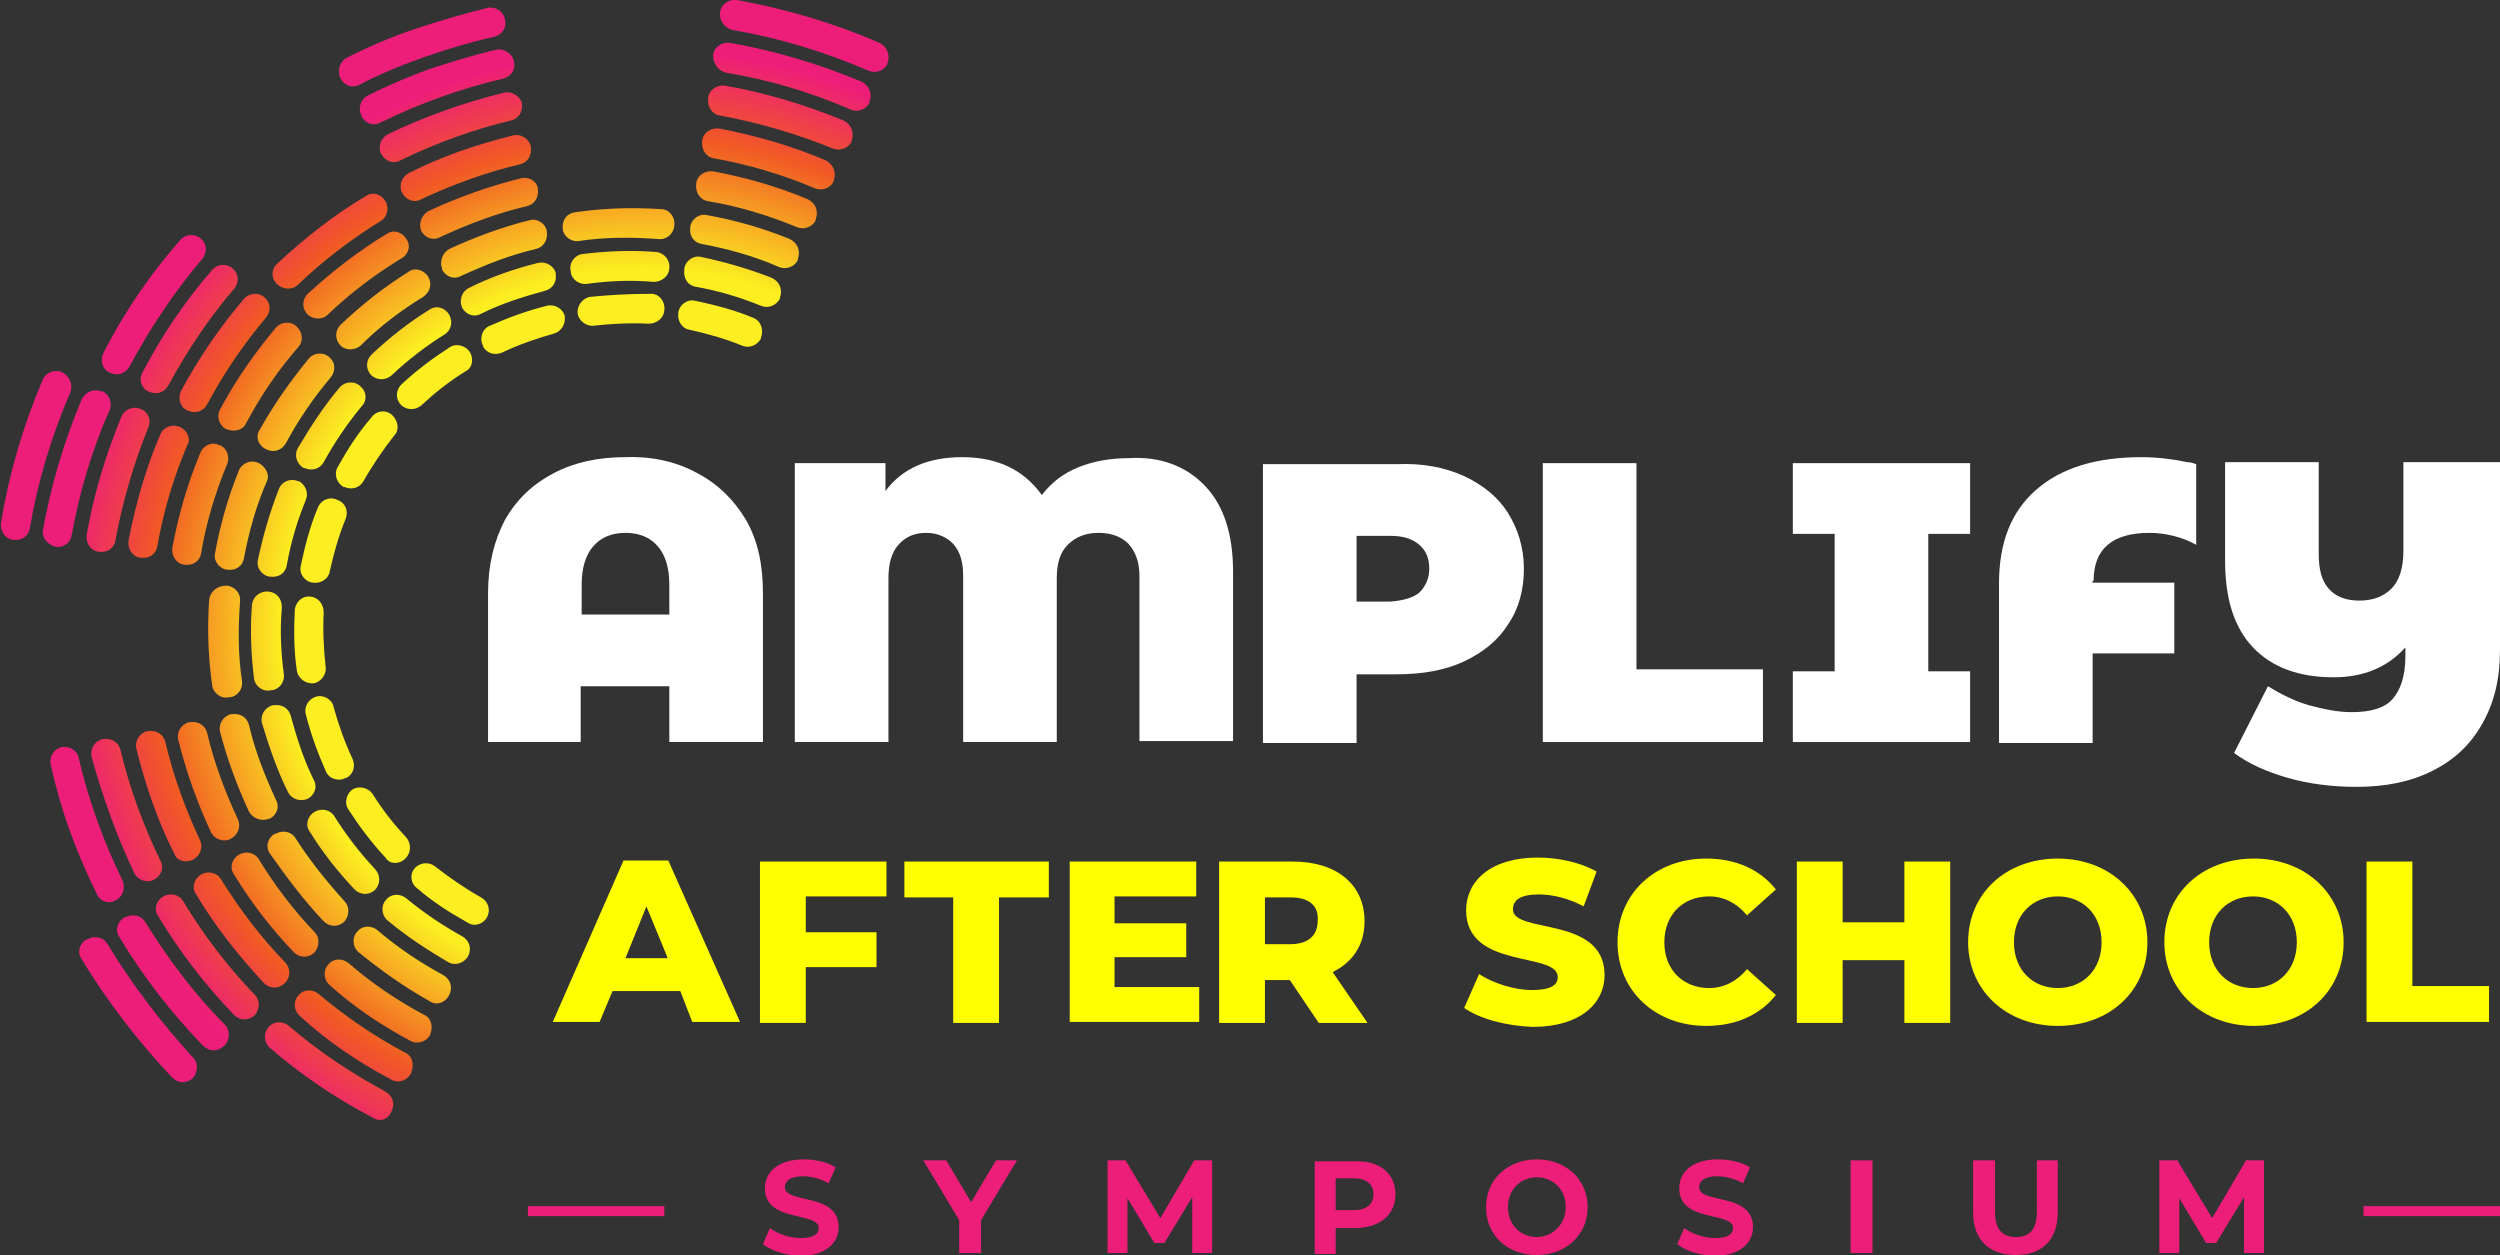 <?xml version="1.0" encoding="UTF-8"?>
<svg xmlns="http://www.w3.org/2000/svg" width="251" height="126" viewBox="0 0 251 126" fill="none">
  <rect x="0" y="0" width="251" height="126" fill="#333333" stroke="none"/>
  <g clip-path="url(#clip0_968_763)">
    <path d="M43 27.8C43.4 28.5 43.2 29.3 42.5 29.8C40.2 31.2 38.1 32.8 36.2 34.7C35.6 35.2 34.7 35.2 34.2 34.7C33.6 34.1 33.6 33.2 34.2 32.6C36.3 30.6 38.6 28.8 41 27.3C41.6 26.8 42.6 27.1 43 27.8ZM45.1 31.6C44.7 30.9 43.8 30.6 43.1 31.1C41 32.4 39.1 33.9 37.3 35.6C36.7 36.2 36.7 37.1 37.3 37.7C37.9 38.2 38.7 38.2 39.3 37.7C41 36.1 42.7 34.8 44.6 33.6C45.3 33.2 45.5 32.3 45.1 31.6ZM40.8 24C40.4 23.3 39.5 23 38.8 23.5C36 25.2 33.4 27.2 30.9 29.5C30.3 30.1 30.3 31 30.9 31.6C31.5 32.1 32.4 32.1 32.9 31.6C35.2 29.4 37.6 27.6 40.2 26C41 25.6 41.3 24.7 40.8 24ZM48.9 92.1C49.3 91.3 49 90.5 48.3 90.1C46.7 89.2 45.1 88.1 43.7 87C43.1 86.5 42.2 86.6 41.7 87.1C41.1 87.7 41.2 88.7 41.9 89.2C43.4 90.5 45.1 91.6 46.9 92.6C47.6 93.1 48.5 92.8 48.9 92.1ZM47 96C47.4 95.2 47.1 94.4 46.4 94C44.4 92.9 42.5 91.6 40.8 90.2C40.2 89.7 39.3 89.7 38.8 90.3C38.2 90.9 38.3 91.9 38.9 92.4C40.8 94 42.8 95.3 45 96.6C45.7 97 46.6 96.7 47 96ZM47.2 35.4C46.8 34.7 45.8 34.4 45.1 34.9C43.4 36 41.8 37.2 40.3 38.6C39.7 39.2 39.7 40.1 40.3 40.7C40.9 41.2 41.7 41.2 42.3 40.7C43.7 39.4 45.1 38.3 46.7 37.3C47.4 37 47.6 36.1 47.2 35.4ZM45.1 99.9C45.5 99.1 45.2 98.3 44.5 97.9C42.1 96.6 39.9 95.1 37.9 93.4C37.3 92.9 36.4 92.9 35.9 93.5C35.3 94.1 35.4 95.1 36 95.6C38.2 97.4 40.6 99.1 43.1 100.5C43.8 101 44.7 100.7 45.1 99.9ZM26.7 45.1C27.5 45.5 28.3 45.2 28.7 44.5C30 42.1 31.5 39.9 33.2 37.9C33.7 37.3 33.7 36.4 33.1 35.9C32.5 35.3 31.5 35.4 31 36C29.2 38.2 27.5 40.6 26.1 43.1C25.6 43.8 25.9 44.7 26.7 45.1ZM19.4 86.3C20.1 85.9 20.4 85.1 20.1 84.4C18.6 81.2 17.4 77.9 16.6 74.5C16.4 73.7 15.7 73.3 14.9 73.4H14.8C14 73.6 13.5 74.4 13.7 75.2C14.6 78.8 15.8 82.4 17.5 85.7C17.7 86.4 18.6 86.7 19.4 86.3ZM23.2 84.2C23.9 83.8 24.2 83 23.9 82.3C22.6 79.5 21.5 76.6 20.8 73.6C20.6 72.8 19.9 72.4 19.1 72.5H19C18.2 72.7 17.7 73.5 17.9 74.3C18.7 77.5 19.8 80.6 21.2 83.6C21.6 84.3 22.5 84.6 23.2 84.2ZM29.5 95.6C30.1 96.2 31 96.2 31.6 95.6C32.1 95 32.1 94.1 31.6 93.6C29.4 91.3 27.6 88.9 26 86.3C25.6 85.6 24.7 85.4 24 85.8C23.3 86.2 23 87.1 23.5 87.8C25.2 90.6 27.2 93.2 29.5 95.6ZM14.2 41.1C13.4 40.7 12.5 41.1 12.2 41.8C10.6 45.7 9.4 49.7 8.7 53.7C8.6 54.5 9.1 55.3 9.9 55.4H10C10.8 55.5 11.5 55 11.6 54.2C12.3 50.4 13.4 46.6 14.9 42.9C15.2 42.2 14.9 41.4 14.2 41.1ZM29.8 32.8C29.2 32.2 28.2 32.3 27.7 32.9C25.6 35.4 23.7 38.1 22.1 41.1C21.7 41.8 22 42.7 22.7 43.1H22.8C23.5 43.4 24.4 43.2 24.7 42.5C26.2 39.7 27.9 37.2 29.9 34.9C30.5 34.3 30.4 33.4 29.8 32.8ZM20.1 45.5C18.8 48.6 17.9 51.8 17.3 55C17.2 55.8 17.7 56.6 18.5 56.7H18.6C19.4 56.8 20.1 56.3 20.2 55.5C20.7 52.5 21.6 49.5 22.8 46.6C23.1 45.9 22.8 45 22.1 44.7H22C21.3 44.3 20.4 44.7 20.1 45.5ZM18.1 42.9C17.3 42.5 16.4 42.9 16.1 43.6C14.6 47.1 13.6 50.7 12.9 54.3C12.8 55.1 13.3 55.9 14.1 56H14.2C15 56.1 15.7 55.6 15.8 54.8C16.4 51.4 17.4 48 18.8 44.7C19.2 44.1 18.8 43.2 18.1 42.9ZM28 49.1C27.1 51.4 26.4 53.8 25.9 56.2C25.7 57 26.3 57.8 27.1 57.9H27.2C28 58 28.7 57.5 28.8 56.7C29.2 54.5 29.8 52.4 30.7 50.2C31 49.5 30.7 48.7 30 48.3H29.9C29.2 48 28.3 48.3 28 49.1ZM41.2 104.5C41.9 104.9 42.8 104.6 43.2 103.9V103.8C43.5 103.1 43.3 102.2 42.6 101.9C39.8 100.4 37.3 98.7 35 96.7C34.4 96.2 33.5 96.2 33 96.8C32.4 97.4 32.5 98.4 33.1 98.9C35.4 101 38.2 102.9 41.2 104.5ZM35.6 89.3C36.2 89.9 37.1 89.9 37.7 89.3C38.2 88.7 38.2 87.9 37.7 87.3C36.1 85.6 34.8 83.9 33.6 82C33.2 81.3 32.3 81.1 31.6 81.5C30.9 81.9 30.6 82.8 31.1 83.5C32.4 85.6 33.9 87.5 35.6 89.3ZM31.9 69.9C31 70.1 30.5 70.9 30.7 71.7C31.2 73.7 31.9 75.6 32.7 77.4C33 78.2 34 78.5 34.7 78.1H34.8C35.5 77.7 35.7 76.9 35.4 76.2C34.6 74.5 34 72.8 33.5 71C33.4 70.3 32.6 69.8 31.9 69.9ZM40.7 86.2C41.3 85.6 41.3 84.7 40.8 84.1C39.5 82.7 38.4 81.3 37.4 79.7C37 79.1 36.1 78.9 35.5 79.2C34.8 79.6 34.5 80.6 35 81.3C36.1 83 37.3 84.6 38.7 86.1C39.1 86.8 40.1 86.8 40.7 86.2ZM33.9 50.2C33.1 49.8 32.2 50.2 31.9 51C31.1 52.9 30.6 54.9 30.2 56.8C30 57.6 30.6 58.4 31.4 58.5H31.5C32.2 58.6 33 58.1 33.1 57.4C33.5 55.6 34 53.8 34.7 52.1C35 51.3 34.7 50.5 33.9 50.2ZM27 59.4C26.1 59.3 25.4 59.9 25.3 60.7C25.1 63.2 25.2 65.6 25.5 68.1C25.6 68.9 26.4 69.5 27.2 69.3H27.3C28.1 69.2 28.6 68.4 28.5 67.7C28.2 65.5 28.1 63.2 28.3 61C28.3 60.1 27.8 59.5 27 59.4ZM28.9 79.5C29.3 80.3 30.2 80.5 30.9 80.2C31.6 79.8 31.9 79 31.5 78.3C30.5 76.3 29.8 74.1 29.2 71.9C29 71.1 28.3 70.7 27.5 70.8H27.4C26.6 71 26.1 71.8 26.3 72.6C27 74.9 27.8 77.3 28.9 79.5ZM29.6 61.2C29.5 63.2 29.5 65.3 29.8 67.3C29.9 68.1 30.7 68.7 31.5 68.6C32.2 68.5 32.8 67.7 32.7 67C32.5 65.2 32.4 63.3 32.5 61.5C32.5 60.7 32 60 31.2 59.9H31.1C30.4 59.8 29.7 60.4 29.6 61.2ZM25 81.5C25.4 82.2 26.3 82.5 27 82.2H27.1C27.8 81.8 28.1 81 27.7 80.3C26.6 77.9 25.6 75.4 25 72.8C24.8 72 24.1 71.6 23.3 71.7H23.2C22.4 71.9 21.9 72.7 22.1 73.5C22.8 76.2 23.8 78.9 25 81.5ZM21 60.2C20.8 63.1 20.9 66 21.3 68.8C21.4 69.6 22.2 70.2 23 70H23.1C23.9 69.9 24.4 69.1 24.3 68.4C23.9 65.8 23.9 63.1 24.1 60.4C24.2 59.6 23.6 58.9 22.8 58.8H22.7C21.8 58.8 21.1 59.4 21 60.2ZM32.5 92.5C33.1 93.1 34 93.1 34.6 92.5C35.1 91.9 35.1 91 34.6 90.5C32.8 88.5 31.1 86.4 29.7 84.2C29.3 83.5 28.4 83.3 27.7 83.7H27.6C26.9 84.1 26.6 85 27.1 85.7C28.8 88.1 30.5 90.4 32.5 92.5ZM26 46.5C25.2 46.1 24.3 46.5 24 47.2C22.9 49.9 22.1 52.7 21.6 55.5C21.4 56.3 22 57.1 22.8 57.2H22.9C23.7 57.3 24.4 56.8 24.5 56C25 53.4 25.7 50.8 26.8 48.3C27.1 47.7 26.7 46.9 26 46.5ZM36.2 38.8C35.6 38.2 34.6 38.3 34.1 38.9C32.5 40.8 31.2 42.8 29.9 45C29.5 45.7 29.8 46.6 30.5 47H30.6C31.3 47.3 32.1 47.1 32.5 46.4C33.6 44.4 34.9 42.5 36.3 40.8C36.9 40.2 36.8 39.3 36.2 38.8ZM39.3 108.4C40 108.8 40.9 108.5 41.3 107.7V107.6C41.6 106.9 41.4 106 40.7 105.7C37.5 104 34.6 102 32 99.8C31.4 99.3 30.5 99.3 30 99.9C29.4 100.5 29.5 101.5 30.1 102C32.8 104.5 35.9 106.6 39.3 108.4ZM39.4 41.7C38.8 41.1 37.8 41.2 37.3 41.9C36 43.4 34.9 45.1 33.9 46.9C33.5 47.6 33.8 48.5 34.5 48.9H34.6C35.3 49.2 36.1 49 36.5 48.3C37.4 46.7 38.5 45.1 39.6 43.7C40.1 43.2 40 42.3 39.4 41.7ZM13.5 87.7C13.9 88.4 14.8 88.7 15.5 88.3C16.2 87.9 16.5 87.1 16.1 86.4C14.4 82.9 13 79.1 12.1 75.3C11.9 74.5 11.2 74.1 10.4 74.2H10.3C9.5 74.4 9 75.2 9.2 76C10.3 80 11.7 83.9 13.5 87.7ZM18.8 41.2C19.6 41.6 20.4 41.3 20.8 40.6C22.5 37.4 24.5 34.5 26.7 31.9C27.2 31.3 27.2 30.4 26.6 29.9C26 29.3 25 29.4 24.5 30C22.1 32.8 20 35.9 18.2 39.2C17.8 40 18.1 40.9 18.8 41.2ZM14.9 39.3C15.7 39.7 16.5 39.4 16.9 38.7C18.8 35.2 21 31.9 23.5 29C24 28.4 24 27.5 23.4 27C22.8 26.4 21.8 26.5 21.3 27.1C18.6 30.2 16.3 33.6 14.3 37.4C13.9 38.1 14.2 39 14.9 39.3ZM11 37.4C11.8 37.8 12.6 37.5 13 36.8C15.1 32.9 17.5 29.3 20.3 26C20.8 25.4 20.8 24.5 20.2 24C19.6 23.4 18.6 23.5 18.1 24.1C15.1 27.5 12.5 31.3 10.4 35.4C10 36.2 10.3 37.1 11 37.4ZM49.8 5C47.6 5.5 45.4 6.2 43.2 6.9C41 7.7 38.9 8.6 36.9 9.6C36.2 10 35.9 10.9 36.3 11.6V11.7C36.7 12.4 37.5 12.7 38.2 12.3C42.1 10.4 46.2 8.9 50.5 7.9C51.3 7.7 51.8 7 51.6 6.2V6.1C51.4 5.4 50.6 4.8 49.8 5ZM6.3 37.4C5.5 37 4.6 37.4 4.3 38.1C2.3 42.8 0.9 47.6 0.1 52.5C8.16183e-05 53.3 0.5 54.1 1.3 54.2H1.4C2.2 54.3 2.9 53.8 3 53C3.8 48.3 5.2 43.7 7.1 39.3C7.3 38.6 7 37.8 6.3 37.4ZM27.9 28.6C28.5 29.1 29.4 29.1 29.9 28.6C32.5 26.1 35.3 24 38.2 22.2C38.9 21.8 39.1 20.9 38.7 20.2C38.3 19.5 37.4 19.2 36.7 19.7C33.5 21.6 30.6 23.9 27.8 26.5C27.2 27.1 27.2 28 27.9 28.6ZM34.2 7.9C34.6 8.6 35.4 8.9 36.1 8.5C38.2 7.4 40.4 6.5 42.7 5.7C45 4.9 47.3 4.2 49.6 3.7C50.4 3.5 50.9 2.8 50.7 2V1.9C50.5 1.1 49.7 0.6 48.9 0.8C46.5 1.4 44.1 2.1 41.7 2.9C39.3 3.7 37 4.7 34.8 5.8C34.1 6.2 33.8 7.1 34.2 7.9ZM14.6 92.6C14.2 91.9 13.3 91.7 12.6 92.1H12.5C11.8 92.5 11.5 93.4 12 94.1C14.4 98.1 17.2 101.7 20.4 105C21 105.6 21.9 105.6 22.5 105L22.6 104.9C23.1 104.3 23.1 103.4 22.6 102.9C19.5 99.8 16.9 96.3 14.6 92.6ZM28.6 98.7C29.2 98.1 29.2 97.2 28.6 96.6C26.1 94 24 91.2 22.2 88.3C21.8 87.6 20.9 87.4 20.2 87.8C19.5 88.2 19.2 89.1 19.7 89.8C21.6 93 23.9 95.9 26.5 98.7C27.1 99.3 28 99.3 28.6 98.7ZM18.4 90.5C18 89.8 17.1 89.6 16.4 90C15.7 90.4 15.4 91.3 15.9 92C18 95.5 20.6 98.9 23.5 101.9C24.1 102.5 25 102.5 25.6 101.9C26.1 101.3 26.1 100.4 25.6 99.9C22.8 97 20.4 93.8 18.4 90.5ZM39.3 111.6C39.7 110.8 39.4 110 38.7 109.6C35.2 107.7 31.9 105.5 29 103C28.4 102.5 27.5 102.5 27 103.1C26.4 103.7 26.5 104.7 27.1 105.2C30.2 107.9 33.6 110.2 37.4 112.2C38.1 112.7 39 112.4 39.3 111.6ZM67.2 27C67.3 26.1 66.7 25.4 65.9 25.3C63.4 25.1 61 25.2 58.5 25.5C57.7 25.6 57.1 26.4 57.3 27.2V27.3C57.4 28.1 58.2 28.6 58.9 28.5C61.1 28.2 63.4 28.1 65.6 28.3C66.4 28.3 67.1 27.8 67.2 27ZM5.6 54.9C6.4 55 7.1 54.5 7.2 53.7C8 49.4 9.2 45.2 11 41.2C11.3 40.5 11 39.6 10.3 39.3H10.2C9.5 39 8.6 39.3 8.2 40.1C6.4 44.4 5.1 48.8 4.3 53.3C4.2 54 4.8 54.7 5.6 54.9ZM11.6 90.4C12.4 90 12.6 89.1 12.3 88.4C10.4 84.5 8.9 80.4 7.9 76.1C7.8 75.4 7 74.9 6.3 75H6.2C5.4 75.2 4.9 76 5.1 76.8C5.6 79 6.2 81.2 7 83.4C7.8 85.6 8.7 87.7 9.7 89.7C10 90.5 10.9 90.8 11.6 90.4ZM10.8 94.8C10.4 94.1 9.5 93.9 8.8 94.3H8.7C8 94.7 7.7 95.6 8.2 96.3C10.8 100.6 13.9 104.6 17.3 108.2C17.9 108.8 18.8 108.8 19.4 108.2C19.9 107.6 19.9 106.7 19.4 106.2C16.2 102.7 13.3 98.9 10.8 94.8ZM50.6 9.3C46.6 10.3 42.6 11.7 38.9 13.5C38.2 13.9 37.9 14.8 38.3 15.5C38.7 16.2 39.5 16.5 40.2 16.1C43.7 14.4 47.5 13 51.3 12.1C52.1 11.9 52.5 11.2 52.4 10.4V10.3C52.2 9.7 51.4 9.1 50.6 9.3ZM70.5 24.5C73.1 25 75.7 25.7 78.2 26.8C78.9 27.1 79.8 26.8 80.1 26.1V26C80.4 25.2 80.1 24.4 79.3 24C76.6 22.9 73.8 22.1 71 21.6C70.2 21.4 69.4 22 69.3 22.8V22.9C69.2 23.7 69.7 24.4 70.5 24.5ZM72.3 11.6C76.1 12.3 79.9 13.4 83.6 14.9C84.3 15.2 85.2 14.9 85.5 14.2V14.1C85.8 13.4 85.5 12.5 84.7 12.1C80.8 10.5 76.8 9.3 72.8 8.6C72 8.5 71.2 9 71.1 9.8V9.9C71 10.7 71.5 11.5 72.3 11.6ZM71.1 20.2C74.1 20.7 77.1 21.6 80 22.8C80.7 23.1 81.6 22.8 81.9 22.1V22C82.2 21.2 81.9 20.4 81.1 20C78 18.7 74.8 17.8 71.6 17.2C70.8 17.1 70 17.6 69.9 18.4V18.5C69.8 19.3 70.3 20.1 71.1 20.2ZM71.7 15.9C75.1 16.5 78.5 17.5 81.8 18.9C82.5 19.2 83.4 18.9 83.7 18.2V18.1C84 17.4 83.7 16.5 82.9 16.1C79.4 14.6 75.8 13.6 72.2 12.9C71.4 12.8 70.6 13.3 70.5 14.1V14.2C70.4 15 70.9 15.8 71.7 15.9ZM59.3 29.8C58.5 29.9 57.9 30.7 58 31.5C58.1 32.2 58.9 32.8 59.6 32.7C61.4 32.5 63.3 32.4 65.1 32.5C65.9 32.5 66.6 32 66.7 31.2V31.1C66.8 30.3 66.2 29.5 65.4 29.5C63.3 29.5 61.3 29.6 59.3 29.8ZM73.5 3C78.2 3.8 82.8 5.2 87.2 7.1C87.9 7.4 88.8 7.1 89.1 6.4V6.3C89.4 5.6 89.1 4.7 88.3 4.3C83.7 2.3 78.9 0.9 74 -1.60392e-05C73.2 -0.1 72.4 0.4 72.3 1.2V1.3C72.2 2.1 72.8 2.8 73.5 3ZM72.9 7.3C77.1 8 81.3 9.2 85.4 11C86.1 11.3 87 11 87.3 10.3V10.2C87.6 9.5 87.3 8.6 86.5 8.2C82.2 6.4 77.8 5.1 73.3 4.3C72.5 4.2 71.7 4.7 71.6 5.5V5.6C71.6 6.4 72.1 7.1 72.9 7.3ZM56.5 23C56.6 23.8 57.4 24.3 58.1 24.2C60.7 23.8 63.4 23.8 66.1 24C66.9 24.1 67.6 23.5 67.7 22.7V22.6C67.8 21.8 67.2 21 66.4 21C63.5 20.8 60.6 20.9 57.8 21.3C56.9 21.4 56.4 22.1 56.5 23ZM53.2 22.1C50.4 22.8 47.7 23.8 45.1 25C44.4 25.4 44.1 26.3 44.4 27V27.1C44.8 27.8 45.6 28.1 46.3 27.7C48.7 26.6 51.2 25.6 53.8 25C54.6 24.8 55 24.1 54.9 23.3V23.2C54.8 22.5 54 21.9 53.2 22.1ZM54 26.4C51.6 27 49.3 27.8 47.1 28.9C46.3 29.3 46.1 30.2 46.4 30.9C46.8 31.6 47.6 31.9 48.3 31.5C50.3 30.5 52.5 29.8 54.7 29.2C55.5 29 55.9 28.3 55.8 27.5V27.4C55.6 26.7 54.8 26.2 54 26.4ZM52.3 17.9C49.1 18.7 46 19.8 43 21.2C42.3 21.6 42 22.5 42.3 23.2C42.7 23.9 43.5 24.2 44.2 23.8C47 22.5 49.9 21.4 52.9 20.7C53.7 20.5 54.1 19.8 54 19V18.9C53.9 18.2 53.1 17.7 52.3 17.9ZM69.2 33.1C71 33.5 72.8 34 74.5 34.7C75.2 35 76 34.7 76.4 34V33.9C76.7 33.1 76.4 32.2 75.6 31.9C73.7 31.1 71.7 30.6 69.8 30.2C69 30 68.2 30.6 68.1 31.4V31.5C68 32.2 68.5 33 69.2 33.1ZM69.9 28.8C72.1 29.2 74.2 29.8 76.4 30.7C77.1 31 77.9 30.7 78.3 30V29.9C78.6 29.1 78.3 28.3 77.5 27.9C75.2 27 72.8 26.3 70.4 25.8C69.6 25.6 68.8 26.2 68.7 27V27.1C68.6 28 69.1 28.7 69.9 28.8ZM51.5 13.6C47.9 14.5 44.3 15.7 41 17.4C40.3 17.8 40 18.7 40.4 19.4C40.8 20.1 41.6 20.4 42.3 20C45.5 18.5 48.8 17.3 52.2 16.5C53 16.3 53.4 15.6 53.3 14.8V14.7C53.1 13.9 52.3 13.4 51.5 13.6ZM54.9 30.7C52.9 31.2 51 31.9 49.2 32.7C48.4 33 48.1 34 48.5 34.7V34.8C48.9 35.5 49.7 35.7 50.4 35.4C52.1 34.6 53.8 34 55.6 33.5C56.3 33.3 56.8 32.6 56.7 31.8V31.7C56.5 31 55.7 30.5 54.9 30.7Z" fill="url(#paint0_radial_968_763)"></path>
    <path d="M70 47.5C72.1 48.6 73.7 50.2 74.9 52.2C76.1 54.3 76.6 56.7 76.6 59.6V74.5H67.2V68.9H58.3V74.5H49V59.6C49 56.7 49.6 54.3 50.7 52.2C51.9 50.1 53.5 48.6 55.6 47.5C57.7 46.4 60.1 45.9 62.8 45.9C65.6 45.8 68 46.4 70 47.5ZM67.2 61.7V58.7C67.2 57 66.8 55.7 66 54.8C65.2 53.9 64.1 53.5 62.8 53.5C61.5 53.5 60.4 53.9 59.6 54.8C58.8 55.7 58.4 57 58.4 58.7V61.7H67.2Z" fill="white"></path>
    <path d="M121 48.8C122.9 50.8 123.8 53.7 123.8 57.4V74.4H114.4V57.8C114.4 56.4 114 55.4 113.3 54.6C112.6 53.9 111.6 53.5 110.3 53.5C109 53.5 108 53.9 107.2 54.7C106.4 55.5 106.1 56.6 106.1 58.1V74.5H96.7V57.8C96.7 56.4 96.4 55.4 95.7 54.6C95 53.9 94.1 53.5 93 53.5C91.8 53.5 90.9 53.9 90.2 54.7C89.5 55.5 89.2 56.6 89.2 58.1V74.5H79.8V46.5H88.9V49.3C90.6 47 93.2 45.9 96.6 45.9C100.2 45.9 102.8 47.2 104.6 49.7C105.6 48.4 106.8 47.5 108.3 46.9C109.8 46.3 111.5 46 113.3 46C116.5 45.8 119.1 46.8 121 48.8Z" fill="white"></path>
    <path d="M147 47.8C148.9 48.7 150.4 49.9 151.4 51.5C152.4 53.1 153 55 153 57.1C153 59.2 152.5 61.1 151.4 62.7C150.4 64.3 148.9 65.5 147 66.4C145.1 67.3 142.8 67.7 140.2 67.7H136.2V74.6H126.8V46.6H140.3C142.8 46.5 145 46.9 147 47.8ZM142.5 59.5C143.1 58.9 143.5 58.1 143.5 57.1C143.5 56.1 143.2 55.3 142.5 54.7C141.8 54.1 140.9 53.8 139.6 53.8H136.2V60.4H139.6C140.9 60.3 141.9 60 142.5 59.5Z" fill="white"></path>
    <path d="M154.9 46.5H164.3V67.2H177V74.5H154.9V46.5Z" fill="white"></path>
    <path d="M193.6 53.6V67.4H197.8V74.5H180V67.4H184.2V53.6H180V46.5H197.8V53.6H193.6Z" fill="white"></path>
    <path d="M251 46.5V65.3C251 68.2 250.4 70.6 249.2 72.7C248 74.8 246.4 76.3 244.2 77.4C242 78.5 239.5 79 236.6 79C234.1 79 231.8 78.7 229.7 78.1C227.6 77.5 225.8 76.7 224.3 75.6L227.7 68.9C229 69.7 230.4 70.4 231.8 70.8C233.3 71.2 234.7 71.5 236.1 71.5C238 71.5 239.4 71.1 240.2 70.2C241 69.3 241.5 67.9 241.5 65.9V65C239.7 67 237.3 68 234.3 68C230.8 68 228.1 67 226.2 65C224.3 63 223.4 60.1 223.4 56.3V46.4H232.8V55.6C232.8 57.2 233.1 58.3 233.8 59.1C234.5 59.9 235.5 60.3 236.9 60.3C238.2 60.3 239.3 59.9 240.1 59.1C240.9 58.3 241.3 57 241.3 55.3V46.4H251V46.5Z" fill="white"></path>
    <path d="M210.2 58.3C210.2 55.1 212.1 53.5 215.8 53.5C216.6 53.5 217.4 53.6 218.2 53.8C219 54 219.8 54.3 220.5 54.7V46.6C220.2 46.5 219.9 46.4 219.6 46.4C218.2 46.1 216.6 45.9 215 45.9C210.4 45.9 206.9 47 204.4 49.2C201.9 51.4 200.7 54.5 200.7 58.6V74.6H210.1V65.6H218.3V58.5H210.1V58.3H210.2Z" fill="white"></path>
    <path d="M68.3 99.5H61.5L60.2 102.6H55.5L62.6 86.4H67.1L74.3 102.6H69.5L68.3 99.5ZM67 96.1L64.9 91L62.8 96.2H67V96.1Z" fill="#FFFF00"></path>
    <path d="M80.9 90V93.6H88V97.1H80.9V102.7H76.3V86.5H89V90H80.9Z" fill="#FFFF00"></path>
    <path d="M95.8 90.1H90.8V86.5H105.3V90.1H100.3V102.7H95.7V90.1H95.8Z" fill="#FFFF00"></path>
    <path d="M120.4 99.1V102.6H107.4V86.5H120.1V90H111.9V92.7H119.1V96.1H111.9V99.1H120.4Z" fill="#FFFF00"></path>
    <path d="M129.5 98.4H127V102.7H122.4V86.5H129.8C134.2 86.5 137 88.8 137 92.5C137 94.9 135.8 96.6 133.8 97.6L137.3 102.7H132.4L129.5 98.4ZM129.6 90.1H127V94.8H129.5C131.4 94.8 132.3 93.9 132.3 92.4C132.4 91 131.5 90.1 129.6 90.1Z" fill="#FFFF00"></path>
    <path d="M147 101.2L148.5 97.8C149.9 98.7 152 99.4 153.8 99.4C155.7 99.4 156.4 98.9 156.4 98.1C156.4 95.5 147.2 97.4 147.2 91.4C147.2 88.5 149.6 86.1 154.4 86.1C156.5 86.1 158.7 86.6 160.3 87.5L159 91C157.5 90.2 155.9 89.8 154.5 89.8C152.6 89.8 151.9 90.4 151.9 91.3C151.9 93.8 161.1 91.9 161.1 97.9C161.1 100.7 158.7 103.1 153.9 103.1C151.2 103 148.6 102.3 147 101.2Z" fill="#FFFF00"></path>
    <path d="M162.4 94.6C162.4 89.7 166.2 86.2 171.3 86.2C174.3 86.2 176.7 87.3 178.3 89.3L175.4 91.9C174.4 90.7 173.1 90 171.6 90C168.9 90 167.1 91.9 167.1 94.6C167.1 97.4 169 99.2 171.6 99.2C173.1 99.2 174.4 98.5 175.4 97.3L178.3 99.9C176.7 101.9 174.3 103 171.3 103C166.2 103 162.4 99.5 162.4 94.6Z" fill="#FFFF00"></path>
    <path d="M195.8 86.5V102.7H191.2V96.4H185V102.7H180.4V86.5H185V92.6H191.2V86.5H195.8Z" fill="#FFFF00"></path>
    <path d="M197.6 94.6C197.6 89.7 201.4 86.2 206.6 86.2C211.8 86.2 215.6 89.8 215.6 94.6C215.6 99.5 211.8 103 206.6 103C201.4 103 197.6 99.4 197.6 94.6ZM211 94.6C211 91.8 209.1 90 206.6 90C204.1 90 202.2 91.8 202.2 94.6C202.2 97.4 204.1 99.2 206.6 99.2C209.1 99.2 211 97.4 211 94.6Z" fill="#FFFF00"></path>
    <path d="M217.3 94.6C217.3 89.7 221.1 86.2 226.3 86.2C231.5 86.2 235.3 89.8 235.3 94.6C235.3 99.5 231.5 103 226.3 103C221.1 103 217.3 99.4 217.3 94.6ZM230.6 94.6C230.6 91.8 228.7 90 226.2 90C223.7 90 221.8 91.8 221.8 94.6C221.8 97.4 223.7 99.2 226.2 99.2C228.7 99.2 230.6 97.4 230.6 94.6Z" fill="#FFFF00"></path>
    <path d="M237.6 86.5H242.2V99H249.9V102.6H237.6V86.5Z" fill="#FFFF00"></path>
    <path d="M76.6 124.9L77.3 123.3C78.1 123.9 79.3 124.3 80.4 124.3C81.7 124.3 82.2 123.9 82.2 123.3C82.2 121.6 76.8 122.8 76.8 119.3C76.8 117.7 78.1 116.4 80.7 116.4C81.9 116.4 83.1 116.7 83.9 117.2L83.2 118.8C82.3 118.3 81.4 118.1 80.6 118.1C79.3 118.1 78.8 118.6 78.8 119.2C78.8 120.9 84.2 119.7 84.2 123.2C84.2 124.8 82.9 126.1 80.2 126.1C78.9 126 77.4 125.6 76.6 124.9Z" fill="#ED1E79"></path>
    <path d="M98.5 122.5V125.8H96.3V122.5L92.7 116.5H95L97.5 120.7L100 116.5H102.1L98.5 122.5Z" fill="#ED1E79"></path>
    <path d="M119.7 125.8V120.2L116.9 124.8H115.9L113.2 120.3V125.8H111.2V116.5H113L116.5 122.3L119.9 116.5H121.7V125.8H119.7Z" fill="#ED1E79"></path>
    <path d="M140.1 119.9C140.1 122 138.5 123.3 136 123.3H134.1V125.9H132V116.6H136C138.5 116.5 140.1 117.8 140.1 119.9ZM137.9 119.9C137.9 118.9 137.2 118.3 135.9 118.3H134.1V121.5H135.9C137.2 121.5 137.9 120.9 137.9 119.9Z" fill="#ED1E79"></path>
    <path d="M149.2 121.2C149.2 118.4 151.4 116.4 154.3 116.4C157.2 116.4 159.4 118.4 159.4 121.2C159.4 124 157.2 126 154.3 126C151.3 126 149.2 124 149.2 121.2ZM157.2 121.2C157.2 119.4 155.9 118.2 154.3 118.2C152.7 118.2 151.4 119.4 151.4 121.2C151.4 123 152.7 124.2 154.3 124.2C155.9 124.2 157.2 122.9 157.2 121.2Z" fill="#ED1E79"></path>
    <path d="M168.4 124.9L169.1 123.3C169.9 123.9 171.1 124.3 172.2 124.3C173.5 124.3 174 123.9 174 123.3C174 121.6 168.6 122.8 168.6 119.3C168.6 117.7 169.9 116.4 172.5 116.4C173.7 116.4 174.9 116.7 175.7 117.2L175 118.8C174.1 118.3 173.2 118.1 172.4 118.1C171.1 118.1 170.6 118.6 170.6 119.2C170.6 120.9 176 119.7 176 123.2C176 124.8 174.7 126.1 172 126.1C170.7 126 169.2 125.6 168.4 124.9Z" fill="#ED1E79"></path>
    <path d="M185.8 116.5H188V125.8H185.8V116.5Z" fill="#ED1E79"></path>
    <path d="M198.1 121.7V116.5H200.3V121.7C200.3 123.5 201.1 124.2 202.4 124.2C203.7 124.2 204.5 123.5 204.5 121.7V116.5H206.6V121.7C206.6 124.5 205 126 202.4 126C199.7 126 198.1 124.5 198.1 121.7Z" fill="#ED1E79"></path>
    <path d="M225.3 125.8V120.2L222.5 124.8H221.5L218.8 120.3V125.8H216.8V116.5H218.6L222.1 122.3L225.5 116.5H227.3V125.8H225.3Z" fill="#ED1E79"></path>
    <path d="M237.3 121.6H251" stroke="#ED1E79" stroke-miterlimit="10"></path>
    <path d="M53 121.6H66.7" stroke="#ED1E79" stroke-miterlimit="10"></path>
  </g>
  <defs>
    <radialGradient id="paint0_radial_968_763" cx="0" cy="0" r="1" gradientUnits="userSpaceOnUse" gradientTransform="translate(64.637 63.406) scale(58.822 58.822)">
      <stop offset="0.62" stop-color="#FCEE21"></stop>
      <stop offset="0.843" stop-color="#F15A24"></stop>
      <stop offset="0.994" stop-color="#ED1E79"></stop>
    </radialGradient>
    <clipPath id="clip0_968_763">
      <rect width="251" height="126" fill="white"></rect>
    </clipPath>
  </defs>
</svg>
